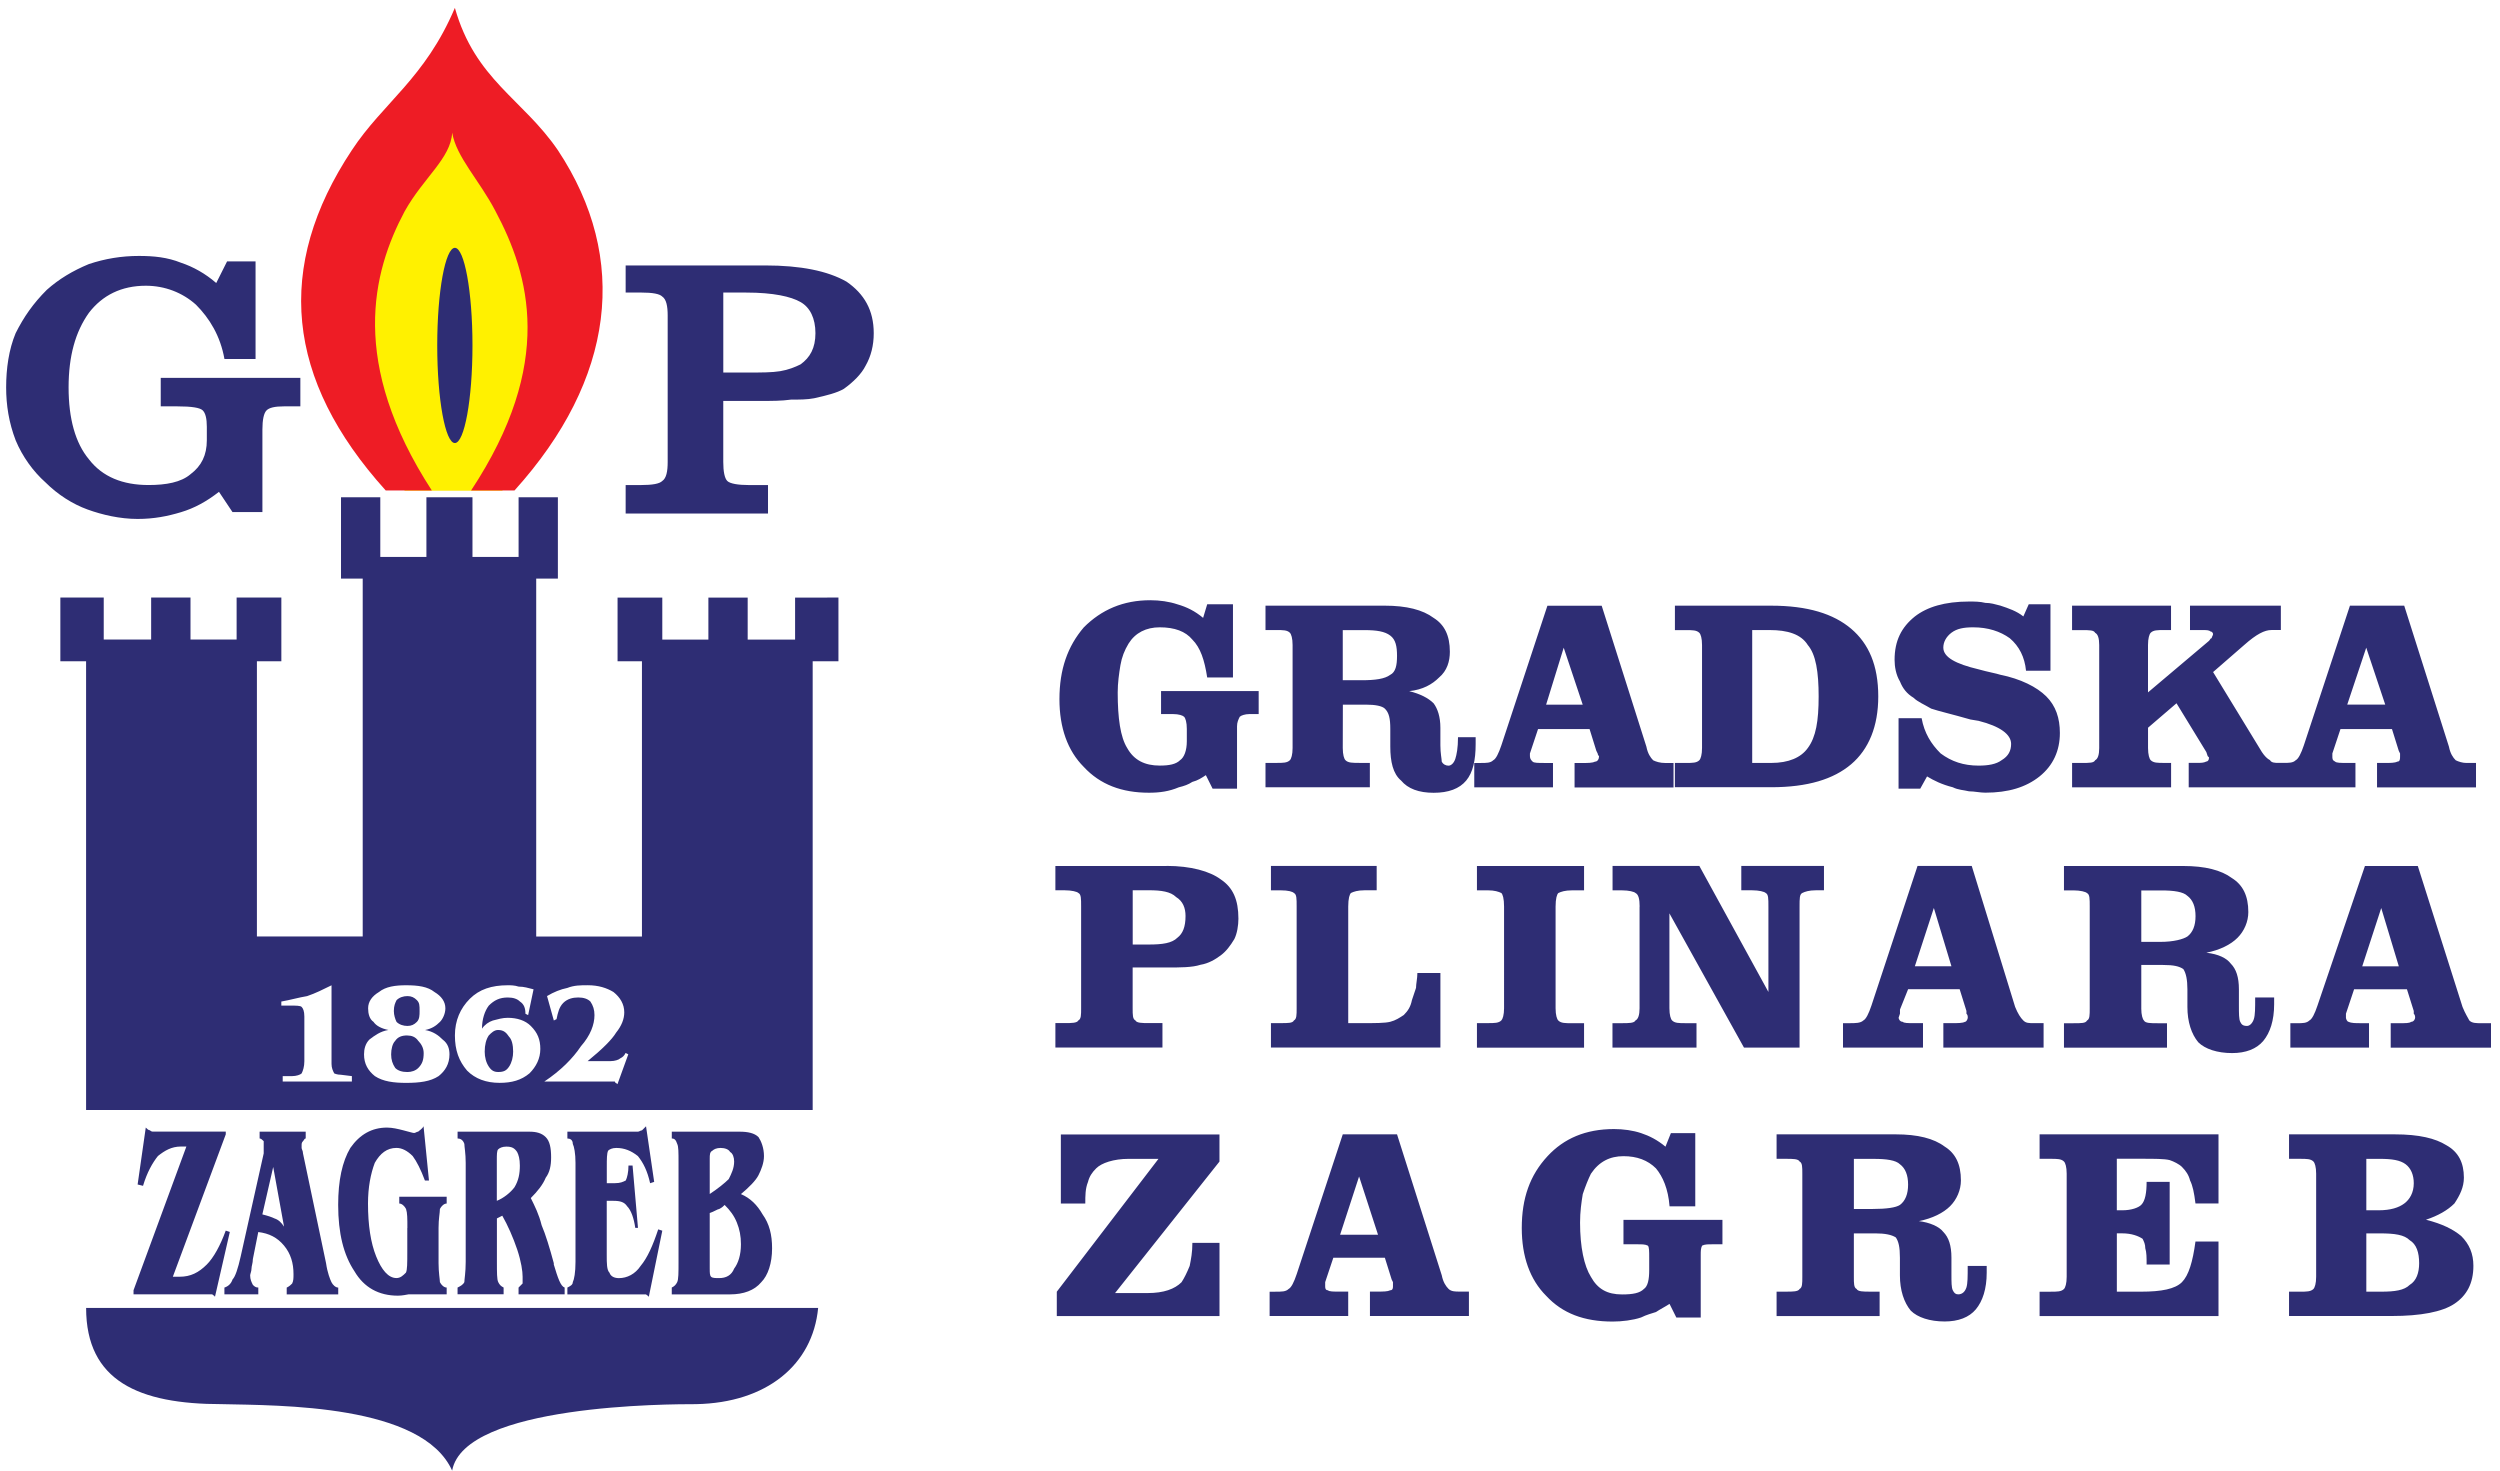 <?xml version="1.0" encoding="UTF-8" standalone="no"?>
<svg xmlns="http://www.w3.org/2000/svg" width="85" height="50">
  <path fill="#2e2d74" d="M77.827 44.746v-.829h.369c.23 0 .369 0 .461-.092.046-.047.092-.185.092-.415v-3.504c0-.23-.046-.368-.092-.414-.092-.092-.231-.092-.461-.092h-.369v-.832h3.596c.829 0 1.382.138 1.751.368.415.23.598.598.598 1.105 0 .324-.137.6-.322.877-.23.23-.553.415-.968.553.553.139.922.324 1.198.553.277.277.415.6.415 1.014 0 .601-.231 1.014-.646 1.291-.415.277-1.153.415-2.121.415h-3.502zm2.627-.829h.507c.461 0 .784-.046.968-.23.231-.139.322-.415.322-.737 0-.369-.092-.646-.322-.784-.184-.184-.507-.231-1.014-.231h-.46v1.982zm0-2.767h.415c.414 0 .69-.092.875-.23.185-.137.324-.368.324-.69 0-.277-.093-.507-.277-.646-.184-.138-.461-.183-.876-.183h-.46v1.75zm-11.108 3.597v-.829h.369c.23 0 .368 0 .46-.092.046-.047.092-.185.092-.415v-3.505c0-.23-.045-.368-.092-.414-.092-.092-.231-.092-.46-.092h-.369v-.832h6.083v2.35h-.783c-.046-.368-.092-.598-.184-.783-.046-.184-.139-.322-.277-.461-.092-.092-.277-.184-.415-.23-.183-.046-.507-.046-.967-.046h-.831v1.752h.184c.324 0 .553-.092.646-.184.137-.138.183-.415.183-.783h.784v2.811h-.784c0-.23 0-.414-.045-.553 0-.138-.046-.23-.092-.322-.139-.092-.369-.185-.692-.185h-.183v1.983h.829c.691 0 1.152-.092 1.383-.322.23-.231.368-.691.461-1.383h.783v2.535h-6.083zm-6.315-1.338c0 .232 0 .369.093.415.046.092.23.092.461.092h.322v.831h-3.503v-.831h.322c.231 0 .415 0 .461-.092.092-.046.092-.184.092-.415v-3.503c0-.23 0-.368-.092-.414-.046-.092-.23-.092-.461-.092h-.322v-.832h4.055c.738 0 1.291.138 1.659.415.369.23.553.598.553 1.152 0 .322-.138.646-.368.876-.232.23-.601.415-1.061.507.369.046.692.184.831.368.183.185.276.461.276.877v.553c0 .277 0 .46.046.553.046.093.092.139.185.139.138 0 .23-.092.277-.23.045-.138.045-.368.045-.737h.646v.23c0 .554-.139.969-.369 1.246-.231.276-.598.413-1.06.413-.507 0-.922-.138-1.153-.368-.23-.277-.369-.691-.369-1.199v-.598c0-.369-.046-.553-.138-.691-.139-.092-.369-.139-.692-.139h-.736v1.476zm0-2.304h.646c.461 0 .784-.046.922-.138.183-.138.276-.369.276-.691s-.092-.553-.277-.691c-.138-.138-.46-.183-.876-.183h-.69v1.702zm-6.037 3.688l-.23-.461c-.139.092-.324.185-.461.277-.138.046-.322.092-.507.185-.277.093-.645.139-.967.139-.969 0-1.706-.277-2.26-.876-.553-.553-.829-1.336-.829-2.304 0-1.014.277-1.797.876-2.443.553-.598 1.291-.922 2.259-.922.322 0 .646.046.922.138.277.092.553.23.829.461l.184-.46h.829v2.489h-.874c-.046-.598-.232-1.014-.462-1.291-.277-.277-.645-.415-1.105-.415-.46 0-.831.184-1.107.598-.092.186-.184.415-.277.692-.046.277-.092.598-.092.968 0 .831.138 1.475.369 1.845.23.414.553.598 1.06.598.369 0 .6-.046.738-.183.138-.093.184-.324.184-.646v-.415c0-.23 0-.369-.046-.415-.092-.046-.183-.046-.368-.046h-.461v-.831h3.365v.831h-.324c-.183 0-.277 0-.368.046-.046.093-.046.185-.046.324v2.119h-.831zm-13.827-.046v-.829h.184c.23 0 .368 0 .46-.092.093-.047.185-.231.277-.507l1.566-4.751h1.845l1.521 4.793c.046.231.138.369.23.461.092.092.231.092.369.092h.324v.831H46.578v-.831h.231c.23 0 .368 0 .46-.045.092 0 .092-.092.092-.138v-.138l-.045-.092-.231-.738h-1.752l-.231.691-.046.139v.137c0 .046 0 .139.092.139.045.046.183.046.414.046h.277v.829h-2.672zm3.686-2.765l-.644-1.982-.646 1.982h1.291zm-10.922 2.765v-.829l3.457-4.517h-1.014c-.507 0-.922.139-1.105.324-.139.138-.231.276-.277.46-.092.23-.092.46-.092.736h-.831v-2.35h5.393v.922l-3.55 4.471h1.107c.553 0 .922-.138 1.153-.368.092-.139.184-.324.277-.554.046-.23.092-.46.092-.784h.922v2.489h-5.531zm41.941-9.127v-.831h.231c.185 0 .322 0 .415-.092.092-.045.183-.23.276-.507l1.614-4.747h1.797l1.521 4.793c.093.23.185.369.232.461.092.092.23.092.414.092h.322v.831h-3.41v-.831h.277c.23 0 .368 0 .414-.046.092 0 .139-.092.139-.138 0-.046 0-.092-.046-.139v-.092l-.232-.739h-1.797l-.231.693-.046.137v.139c0 .046.046.138.092.138.092.046.231.046.415.046h.277v.831h-2.673zm3.688-2.765l-.598-1.982-.646 1.982zm-8.757 1.429c0 .23.046.368.092.414.046.092.231.092.461.092h.322v.831h-3.503v-.831h.322c.277 0 .415 0 .461-.092.093-.046.093-.184.093-.415v-3.457c0-.277 0-.414-.092-.46-.046-.047-.232-.093-.462-.093h-.322v-.829h4.055c.738 0 1.291.138 1.66.414.368.231.553.6.553 1.153 0 .322-.137.645-.368.875-.23.231-.598.415-1.06.507.415.046.692.185.831.37.184.184.277.461.277.875v.553c0 .277 0 .461.046.553.045.092.092.138.23.138.092 0 .185-.092.231-.23.046-.139.046-.368.046-.737h.645v.23c0 .554-.139.969-.368 1.245-.231.277-.6.415-1.06.415-.507 0-.922-.139-1.153-.369-.23-.277-.368-.691-.368-1.198v-.6c0-.322-.046-.553-.139-.69-.138-.093-.322-.139-.69-.139h-.739v1.476zm0-2.26h.646c.46 0 .783-.092.922-.183.183-.139.277-.369.277-.691s-.092-.554-.277-.691c-.139-.138-.461-.184-.876-.184h-.691v1.752zM62.662 35.619v-.831h.23c.184 0 .369 0 .461-.092.092-.046.183-.23.276-.507l1.567-4.747h1.843l1.475 4.792c.093.23.184.369.277.461.092.092.184.092.369.092h.322v.831H66.074v-.831h.277c.231 0 .369 0 .461-.046.046 0 .092-.092.092-.139 0-.046 0-.092-.045-.138v-.092l-.231-.739h-1.752l-.277.692v.139l-.046.138c0 .046.046.139.138.139.046.046.184.046.369.046h.322v.831h-2.72zm3.687-2.765l-.598-1.983-.646 1.982h1.244zm-10.601-2.028c0-.277-.046-.415-.139-.462-.045-.046-.23-.092-.46-.092h-.322v-.831h2.95l2.349 4.286v-2.904c0-.277 0-.415-.092-.461-.046-.046-.231-.092-.461-.092h-.369v-.829h2.811v.829h-.277c-.23 0-.368.046-.461.092-.092.046-.092.184-.092.461v4.795h-1.89l-2.535-4.564v3.227c0 .231.045.369.092.415.092.092.23.092.46.092h.369v.831h-2.857v-.831h.322c.23 0 .415 0 .46-.092.092-.046.139-.185.139-.415v-3.457zm-5.532 4.791v-.831h.37c.23 0 .368 0 .46-.092.045-.046.092-.184.092-.415V30.823c0-.276-.046-.415-.092-.46-.093-.046-.231-.092-.461-.092h-.369v-.828h3.642v.829h-.415c-.23 0-.368.046-.461.092-.046.046-.092.184-.092.461v3.457c0 .231.046.369.092.415.092.092.231.092.461.092h.415v.831H50.217zm-7.005-6.176h3.596v.829h-.415c-.23 0-.368.046-.46.092-.046.046-.092.184-.092.461v3.964h.46c.461 0 .784 0 .968-.046.184-.046.322-.139.461-.231.139-.138.231-.277.277-.507.046-.139.092-.277.139-.415 0-.137.046-.322.046-.507h.783v2.536h-5.762v-.831h.322c.277 0 .415 0 .46-.092.092-.046.092-.184.092-.415V30.823c0-.276 0-.415-.092-.46-.046-.046-.184-.092-.46-.092h-.322v-.828zm-3.548 0c.829 0 1.475.183 1.845.46.414.277.598.691.598 1.336 0 .23-.046.507-.138.691-.139.231-.277.415-.461.553-.185.138-.415.277-.692.322-.277.092-.691.092-1.153.092h-1.152v1.383c0 .231 0 .369.092.415.046.092.231.092.461.092h.46v.831h-3.64v-.831h.322c.231 0 .415 0 .461-.092.092-.046.092-.185.092-.415V30.823c0-.277 0-.415-.092-.461-.046-.046-.23-.092-.461-.092h-.322v-.827h3.779zm-1.153 2.673h.553c.46 0 .784-.046.968-.231.184-.139.277-.37.277-.738 0-.277-.092-.507-.322-.646-.184-.184-.507-.23-.922-.23h-.552v1.845zm38.9-5.345v-.829h.184c.23 0 .369 0 .46-.092.092-.046.184-.231.277-.507l1.567-4.748h1.845l1.521 4.795c.045.231.137.369.23.461.092.046.23.092.368.092h.322v.831h-3.365v-.831h.231c.23 0 .369 0 .46-.046.092 0 .092-.092.092-.184v-.092l-.045-.093-.23-.738h-1.751l-.23.691-.046.138v.092c0 .093 0 .139.093.185.046.046.184.046.415.046h.277v.829zm3.688-2.812l-.646-1.936-.646 1.936zM70.451 26.769v-.829h.324c.277 0 .414 0 .46-.092.092-.046.138-.185.138-.415v-3.502c0-.231-.046-.369-.138-.415-.046-.092-.184-.092-.461-.092h-.324v-.831h3.365v.829h-.231c-.23 0-.368 0-.46.092-.046.047-.092.186-.092.415v1.612l2.073-1.751c.046-.044.046-.092.092-.092 0-.046.047-.092.047-.138 0-.046-.046-.092-.092-.092-.046-.046-.139-.046-.277-.046h-.415v-.83H77.549v.829h-.322c-.23 0-.507.139-.922.507l-1.06.922 1.659 2.719c.092.138.183.23.277.277.046.092.183.092.276.092h.277v.831h-3.318v-.831h.277c.139 0 .23 0 .322-.046.046 0 .092-.046.092-.138l-.046-.046-.046-.138-1.014-1.659-.968.831v.69c0 .231.046.37.092.415.093.092.231.092.461.092h.231v.831h-3.365zm-5.162.046h-.738v-2.397h.784c.092.507.322.876.646 1.198.37.277.784.415 1.291.415.324 0 .6-.046.784-.185.231-.138.322-.322.322-.553 0-.322-.369-.598-1.105-.784l-.277-.046c-.645-.185-1.059-.277-1.336-.37-.23-.138-.46-.231-.598-.368-.231-.139-.37-.322-.462-.553-.138-.23-.184-.507-.184-.737 0-.646.23-1.107.691-1.476.415-.322 1.014-.507 1.843-.507.184 0 .368 0 .553.046.184 0 .324.045.507.092.277.092.554.184.784.369l.184-.415h.738v2.26h-.831c-.045-.461-.23-.831-.553-1.105-.324-.232-.737-.37-1.245-.37-.322 0-.553.045-.737.183-.183.139-.277.322-.277.507 0 .324.415.553 1.198.738.324.092.6.138.737.184.69.139 1.245.415 1.567.738.322.322.461.737.461 1.244 0 .6-.23 1.105-.69 1.475-.462.369-1.061.553-1.845.553-.185 0-.369-.046-.553-.046-.184-.045-.368-.045-.553-.138-.369-.092-.646-.23-.875-.369l-.23.414zm-8.343-.046v-.829h.37c.231 0 .369 0 .461-.092.046-.046.092-.185.092-.415v-3.502c0-.231-.045-.369-.092-.415-.092-.092-.23-.092-.461-.092h-.369v-.831h3.272c1.245 0 2.121.277 2.72.784.598.507.922 1.245.922 2.304 0 1.014-.324 1.797-.922 2.304-.598.507-1.475.781-2.72.781h-3.271zm2.628-.829h.646c.598 0 1.014-.184 1.245-.507.277-.37.369-.922.369-1.752 0-.831-.093-1.429-.37-1.752-.23-.369-.691-.507-1.291-.507h-.598v4.516zm-9.449.83v-.829h.23c.184 0 .322 0 .415-.092.092-.046.183-.231.276-.507l1.566-4.748h1.845l1.521 4.795c.045.231.138.369.23.461.093.046.231.092.415.092h.277v.831h-3.365v-.831h.231c.232 0 .37 0 .462-.046.092 0 .139-.092.139-.184 0 0-.046-.046-.046-.092l-.046-.093-.23-.738h-1.752l-.23.691-.046.138v.092c0 .093.046.139.092.185.046.046.184.046.415.046h.277v.829zm3.687-2.812l-.646-1.936-.598 1.936zm-8.158 1.474c0 .23.045.369.092.415.092.092.231.092.507.092h.322v.829h-3.548v-.829h.368c.231 0 .369 0 .461-.092.046-.046.092-.185.092-.415v-3.503c0-.23-.046-.368-.092-.415-.092-.092-.23-.092-.461-.092h-.368v-.829h4.055c.738 0 1.291.139 1.66.415.369.23.553.598.553 1.152 0 .322-.092.646-.369.877-.23.231-.553.415-1.014.462.37.092.646.23.831.414.137.184.23.461.23.831v.598c0 .277.046.461.046.553.046.092.138.138.23.138.092 0 .185-.092.231-.23.045-.139.092-.37.092-.739h.6v.231c0 .553-.092.968-.322 1.245-.231.277-.6.415-1.105.415-.507 0-.877-.139-1.107-.415-.277-.23-.368-.646-.368-1.153v-.6c0-.368-.046-.553-.183-.691-.093-.092-.324-.138-.646-.138h-.784zm0-2.304h.645c.461 0 .784-.045.968-.183.185-.093.232-.324.232-.646 0-.322-.046-.553-.232-.691-.183-.139-.46-.184-.875-.184h-.738v1.706zm-4.425 3.688l-.23-.461c-.138.092-.277.184-.46.23-.139.092-.277.139-.461.184-.324.138-.646.184-1.014.184-.922 0-1.659-.277-2.214-.876-.553-.553-.829-1.336-.829-2.304 0-1.014.277-1.797.829-2.443.598-.598 1.336-.922 2.259-.922.322 0 .646.046.922.139.322.092.598.23.875.461l.139-.462h.876v2.489h-.876c-.092-.598-.23-1.014-.507-1.291-.231-.277-.6-.415-1.107-.415-.461 0-.829.184-1.06.553-.139.23-.23.461-.277.738-.046.277-.092.6-.092.922 0 .877.092 1.521.322 1.89.231.415.6.598 1.107.598.322 0 .553-.045.691-.183.138-.093.23-.324.23-.646v-.415c0-.231-.046-.368-.092-.415-.046-.046-.184-.092-.369-.092h-.415v-.783h3.319v.783h-.322c-.138 0-.277.046-.322.092-.046.093-.092.184-.092.324v2.119z"/>
  <path fill="#fbdf22" fill-rule="evenodd" d="M13.76 16.676h3.318l2.167-3.825-.231-5.439-3.641-3.964-3.826 4.886-.183 3.826" clip-rule="evenodd"/>
  <path fill="#fff100" fill-rule="evenodd" d="M13.76 16.676h3.318l2.167-3.825-.231-5.439-3.641-3.964-3.826 4.886-.183 3.826" clip-rule="evenodd"/>
  <path fill="#2e2d74" fill-rule="evenodd" d="M15.373 50c.415-2.259 7.421-2.259 8.296-2.259 2.397-.046 3.964-1.336 4.148-3.272H2.928c0 2.489 1.797 3.272 4.609 3.272 1.981.046 6.821 0 7.835 2.259z" clip-rule="evenodd"/>
  <path fill="#2e2d74" d="M5.879 43.409h.23c.369 0 .646-.139.922-.415.23-.23.46-.645.644-1.153l.139.045-.507 2.213c0-.046-.047-.046-.092-.092H4.54v-.139l1.797-4.886h-.183c-.324 0-.554.139-.784.322-.184.23-.369.553-.507 1.014l-.184-.045.277-1.936c.046.046.092.092.139.092 0 0 .046.046.092.046h2.489v.092L5.877 43.408zM8.92 41.29c.184.045.322.092.415.138.138.045.23.138.322.277l-.368-2.028-.369 1.612zm.046-2.075v-.415c-.047-.046-.093-.092-.139-.092v-.231h1.567v.231c-.046 0-.046.046-.092.092-.047.046-.047.092-.047.139v.092c0 .046.047.093.047.185l.784 3.733c.046.322.138.553.184.646.046.092.139.183.23.183v.231H9.748v-.23c.093-.046.139-.092.185-.139.046-.092.046-.183.046-.322 0-.369-.092-.691-.322-.968-.231-.277-.507-.415-.876-.461l-.184.922c0 .138-.046.23-.046.322 0 .092-.046.183-.046.23 0 .139.046.23.092.322.046.046.092.092.185.092v.231H7.63v-.23c.139-.046.231-.139.277-.277.092-.092.184-.368.277-.784zm4.885 2.535c0-.324 0-.508-.046-.646-.046-.092-.139-.184-.23-.184v-.23h1.612v.23c-.092 0-.184.092-.23.184 0 .138-.046.324-.046.646v1.197c0 .324.046.554.046.646.045.092.137.184.23.184v.23h-1.292c-.231.046-.322.046-.368.046-.646 0-1.153-.277-1.476-.831-.368-.552-.553-1.29-.553-2.258 0-.829.139-1.474.415-1.936.322-.46.736-.69 1.244-.69.183 0 .369.045.553.092.184.045.322.092.369.092.046 0 .092-.046.138-.046.046-.046.139-.092.184-.184l.184 1.845h-.138c-.138-.37-.277-.646-.415-.831-.183-.183-.368-.277-.552-.277-.322 0-.553.184-.737.507-.139.368-.231.831-.231 1.383 0 .736.092 1.336.277 1.797.184.46.414.738.691.738.138 0 .23-.092.322-.185.046-.092.046-.322.046-.691v-.825zm3.041-.922c.231-.092.462-.277.6-.46.139-.23.183-.461.183-.738 0-.23-.044-.369-.092-.461-.092-.138-.184-.184-.368-.184-.139 0-.23.047-.277.093-.046.046-.046.183-.046.369v1.383zM15.557 44.007v-.23c.092-.046.184-.092.231-.184 0-.092.046-.322.046-.691v-3.365c0-.322-.046-.553-.046-.645-.046-.139-.139-.184-.23-.184v-.231h2.443c.231 0 .415.046.553.184.139.138.184.369.184.691 0 .277-.046.507-.184.691-.092.23-.277.461-.507.691.138.277.277.553.368.922.138.322.277.783.414 1.291v.046c.139.461.231.738.369.784v.23h-1.567v-.23l.138-.139v-.23c0-.185-.046-.507-.183-.922-.139-.414-.324-.829-.508-1.152l-.183.092v1.475c0 .368 0 .6.045.691.046.092.092.139.183.184v.23h-1.565zm3.734 0v-.23c.092-.046.184-.092.184-.183.046-.093.092-.324.092-.692v-3.365c0-.322-.046-.553-.092-.645 0-.138-.092-.183-.184-.183v-.232h2.397c.046 0 .092-.045.139-.045l.138-.138.277 1.89-.138.045c-.092-.415-.231-.692-.415-.922-.23-.183-.46-.277-.736-.277-.137 0-.23.046-.276.092-.046.092-.046.277-.046.553v.553h.277c.184 0 .277-.045.368-.092.046-.092.092-.277.092-.507h.139l.184 2.119h-.092c-.046-.322-.139-.598-.277-.736-.092-.139-.23-.184-.461-.184h-.232v1.845c0 .277 0 .507.093.598.046.139.184.185.322.185.277 0 .553-.138.737-.415.231-.276.415-.69.598-1.243l.139.045-.461 2.26c0-.047-.046-.047-.092-.093h-2.673zm4.84-.875c0 .138 0 .23.046.277.046.046.139.046.277.046.231 0 .415-.092.507-.322.138-.184.231-.461.231-.831 0-.276-.046-.506-.139-.736-.092-.23-.23-.415-.415-.598-.044.046-.092.092-.183.137-.046 0-.184.092-.324.138v1.89zm0-2.536c.277-.183.507-.368.646-.507.092-.184.184-.368.184-.598 0-.139-.046-.277-.138-.324-.046-.092-.184-.137-.322-.137-.139 0-.23.046-.277.092-.093.046-.093.138-.093.277v1.198zM22.84 44.007v-.23c.092-.046.138-.092.184-.183.046-.093.046-.324.046-.692v-3.365c0-.368 0-.553-.045-.645-.046-.138-.092-.183-.184-.183v-.232h2.304c.277 0 .507.046.645.185.092.138.185.369.185.646 0 .23-.092.461-.185.646-.092.184-.322.415-.598.645.322.139.552.369.737.691.23.322.322.691.322 1.153 0 .507-.139.922-.369 1.153-.23.276-.598.413-1.06.413h-1.981z"/>
  <path fill="#2e2d74" fill-rule="evenodd" d="M13.852 35.205c-.185 0-.322.046-.415.183-.092.093-.138.278-.138.462 0 .184.046.322.139.461.092.092.23.138.414.138.138 0 .277-.045.368-.137.139-.138.185-.277.185-.507 0-.184-.092-.322-.184-.415-.092-.138-.23-.183-.368-.183zm3.089-.186c-.139 0-.231.093-.322.185-.092.138-.139.322-.139.553 0 .184.046.368.139.507.092.139.183.184.322.184.183 0 .277-.046.368-.183.092-.139.138-.324.138-.508 0-.23-.046-.415-.138-.507-.092-.138-.184-.23-.368-.23zm-3.089-.137c.138 0 .23-.046.322-.138.092-.093.092-.232.092-.37 0-.185 0-.277-.092-.369-.092-.092-.184-.138-.322-.138-.139 0-.277.046-.369.139-.046.093-.092.184-.092.37 0 .138.046.277.092.369.093.092.231.137.369.137z" clip-rule="evenodd"/>
  <path fill="#2e2d74" fill-rule="evenodd" d="M27.033 20.318v1.429h-1.612v-1.429h-1.336v1.429h-1.567v-1.429h-1.521v2.166h.829v9.357h-3.595V19.673h.737v-2.767h-1.336v2.029h-1.568v-2.028h-1.566v2.028h-1.568v-2.028h-1.336v2.765h.738v12.167H8.735v-9.357h.831v-2.166H8.045v1.429H6.477v-1.429H5.139v1.429H3.527v-1.429H2.052v2.166h.875v15.257H27.631V22.483h.876v-2.166zm-15.071 16.453H9.612v-.183h.322c.139 0 .277-.046.322-.092.046-.092.092-.231.092-.415v-1.521c0-.184-.045-.277-.092-.324-.046-.046-.183-.046-.415-.046h-.276v-.138c.277-.046.598-.139.876-.184.277-.092.553-.23.831-.368v2.674c0 .137.045.23.092.322 0 0 .092.046.23.046l.37.046v.183zm2.95-.183c-.277.183-.646.23-1.105.23-.415 0-.784-.046-1.061-.23-.231-.184-.369-.415-.369-.738 0-.184.046-.369.184-.507.184-.139.368-.277.645-.324-.23-.046-.413-.137-.507-.276-.137-.092-.183-.277-.183-.461 0-.23.138-.415.368-.553.231-.185.553-.23.922-.23.414 0 .737.046.968.231.23.138.369.322.369.553 0 .184-.092.369-.184.461-.138.138-.277.23-.507.277.277.046.461.185.598.324.185.138.232.322.232.507-.001.322-.141.553-.37.737zm3.089-.093c-.277.231-.598.322-1.014.322-.46 0-.829-.138-1.105-.415-.277-.322-.415-.69-.415-1.197 0-.508.184-.922.507-1.246.324-.322.738-.46 1.292-.46.092 0 .23 0 .368.046.184 0 .322.046.507.092l-.184.877-.092-.046c0-.184-.046-.324-.186-.415-.092-.092-.23-.138-.414-.138-.277 0-.461.092-.646.276-.139.185-.231.461-.231.784.092-.138.23-.23.368-.277.184-.046.322-.092.507-.092.324 0 .6.092.784.277.231.23.324.46.324.784-.001.322-.139.598-.37.829zm2.996.369c-.046-.046-.092-.046-.092-.092H18.507c.553-.369.968-.784 1.244-1.199.324-.368.461-.737.461-1.06 0-.183-.046-.322-.138-.46-.092-.092-.231-.139-.415-.139-.183 0-.368.046-.507.184-.137.138-.183.322-.23.553l-.092.046-.231-.831c.23-.137.461-.23.69-.276.231-.092.461-.092.692-.092.369 0 .646.092.876.23.23.183.368.414.368.691 0 .23-.092.46-.277.69-.138.231-.46.554-.968.969h.784c.138 0 .277-.046.322-.092.092-.046.138-.093.184-.185l.092.046-.368 1.015z" clip-rule="evenodd"/>
  <path fill="#2e2d74" d="M7.906 17.413l-.461-.691c-.415.324-.829.554-1.291.692-.46.139-.922.23-1.475.23-.598 0-1.199-.138-1.705-.322-.507-.184-1.014-.507-1.429-.922-.414-.368-.782-.875-1.012-1.428-.231-.601-.324-1.199-.324-1.799 0-.646.092-1.291.322-1.843.277-.553.598-1.014 1.06-1.475.415-.369.876-.646 1.429-.876.553-.184 1.105-.277 1.705-.277.507 0 .968.046 1.429.231.415.138.829.368 1.198.69l.369-.736h.968v3.318H7.631c-.139-.784-.507-1.383-.968-1.845-.46-.413-1.06-.645-1.705-.645-.829 0-1.475.322-1.936.922-.46.646-.69 1.474-.69 2.535s.23 1.89.69 2.443c.461.6 1.153.876 2.028.876.6 0 1.107-.092 1.429-.369.369-.277.553-.645.553-1.153v-.461c0-.277-.046-.46-.137-.553-.092-.092-.368-.139-.876-.139h-.554v-.969h4.747v.969h-.553c-.322 0-.507.046-.598.139-.092.092-.139.322-.139.645v2.811H7.908zm16.685-4.747h.875c.415 0 .784 0 1.06-.046.277-.046.507-.139.692-.231.322-.231.507-.553.507-1.06 0-.507-.183-.877-.507-1.06-.322-.185-.922-.322-1.845-.322h-.781v2.719zm0 3.041c0 .324.045.554.137.646.092.092.369.139.738.139h.646v.968h-4.84v-.968h.507c.415 0 .646-.046.738-.139.138-.092.184-.322.184-.646v-4.978c0-.322-.046-.553-.184-.646-.092-.092-.322-.137-.738-.137h-.507V9.025h4.748c1.198 0 2.119.184 2.765.553.598.414.922.968.922 1.752 0 .414-.093.783-.277 1.105-.138.277-.415.553-.737.784-.232.139-.6.23-1.014.322-.232.046-.508.046-.784.046-.322.045-.646.045-1.06.045h-1.244v2.075z"/>
  <path fill="#ee1c25" fill-rule="evenodd" d="M13.114 16.676h1.568c-2.812-4.332-2.028-7.421-.922-9.494.646-1.153 1.568-1.797 1.614-2.673.138.829.922 1.614 1.474 2.673 1.153 2.166 2.028 5.163-.831 9.494h1.476c3.411-3.779 3.918-7.881 1.475-11.569-1.198-1.751-2.812-2.396-3.502-4.839-1.014 2.397-2.443 3.226-3.504 4.839-2.626 3.964-2.258 7.79 1.153 11.569z" clip-rule="evenodd"/>
  <path fill="#2e2d74" fill-rule="evenodd" d="M15.466 15.063c.322 0 .598-1.475.598-3.319 0-1.843-.277-3.318-.598-3.318-.322 0-.6 1.475-.6 3.318 0 1.845.277 3.319.598 3.319z" clip-rule="evenodd"/>
</svg>
